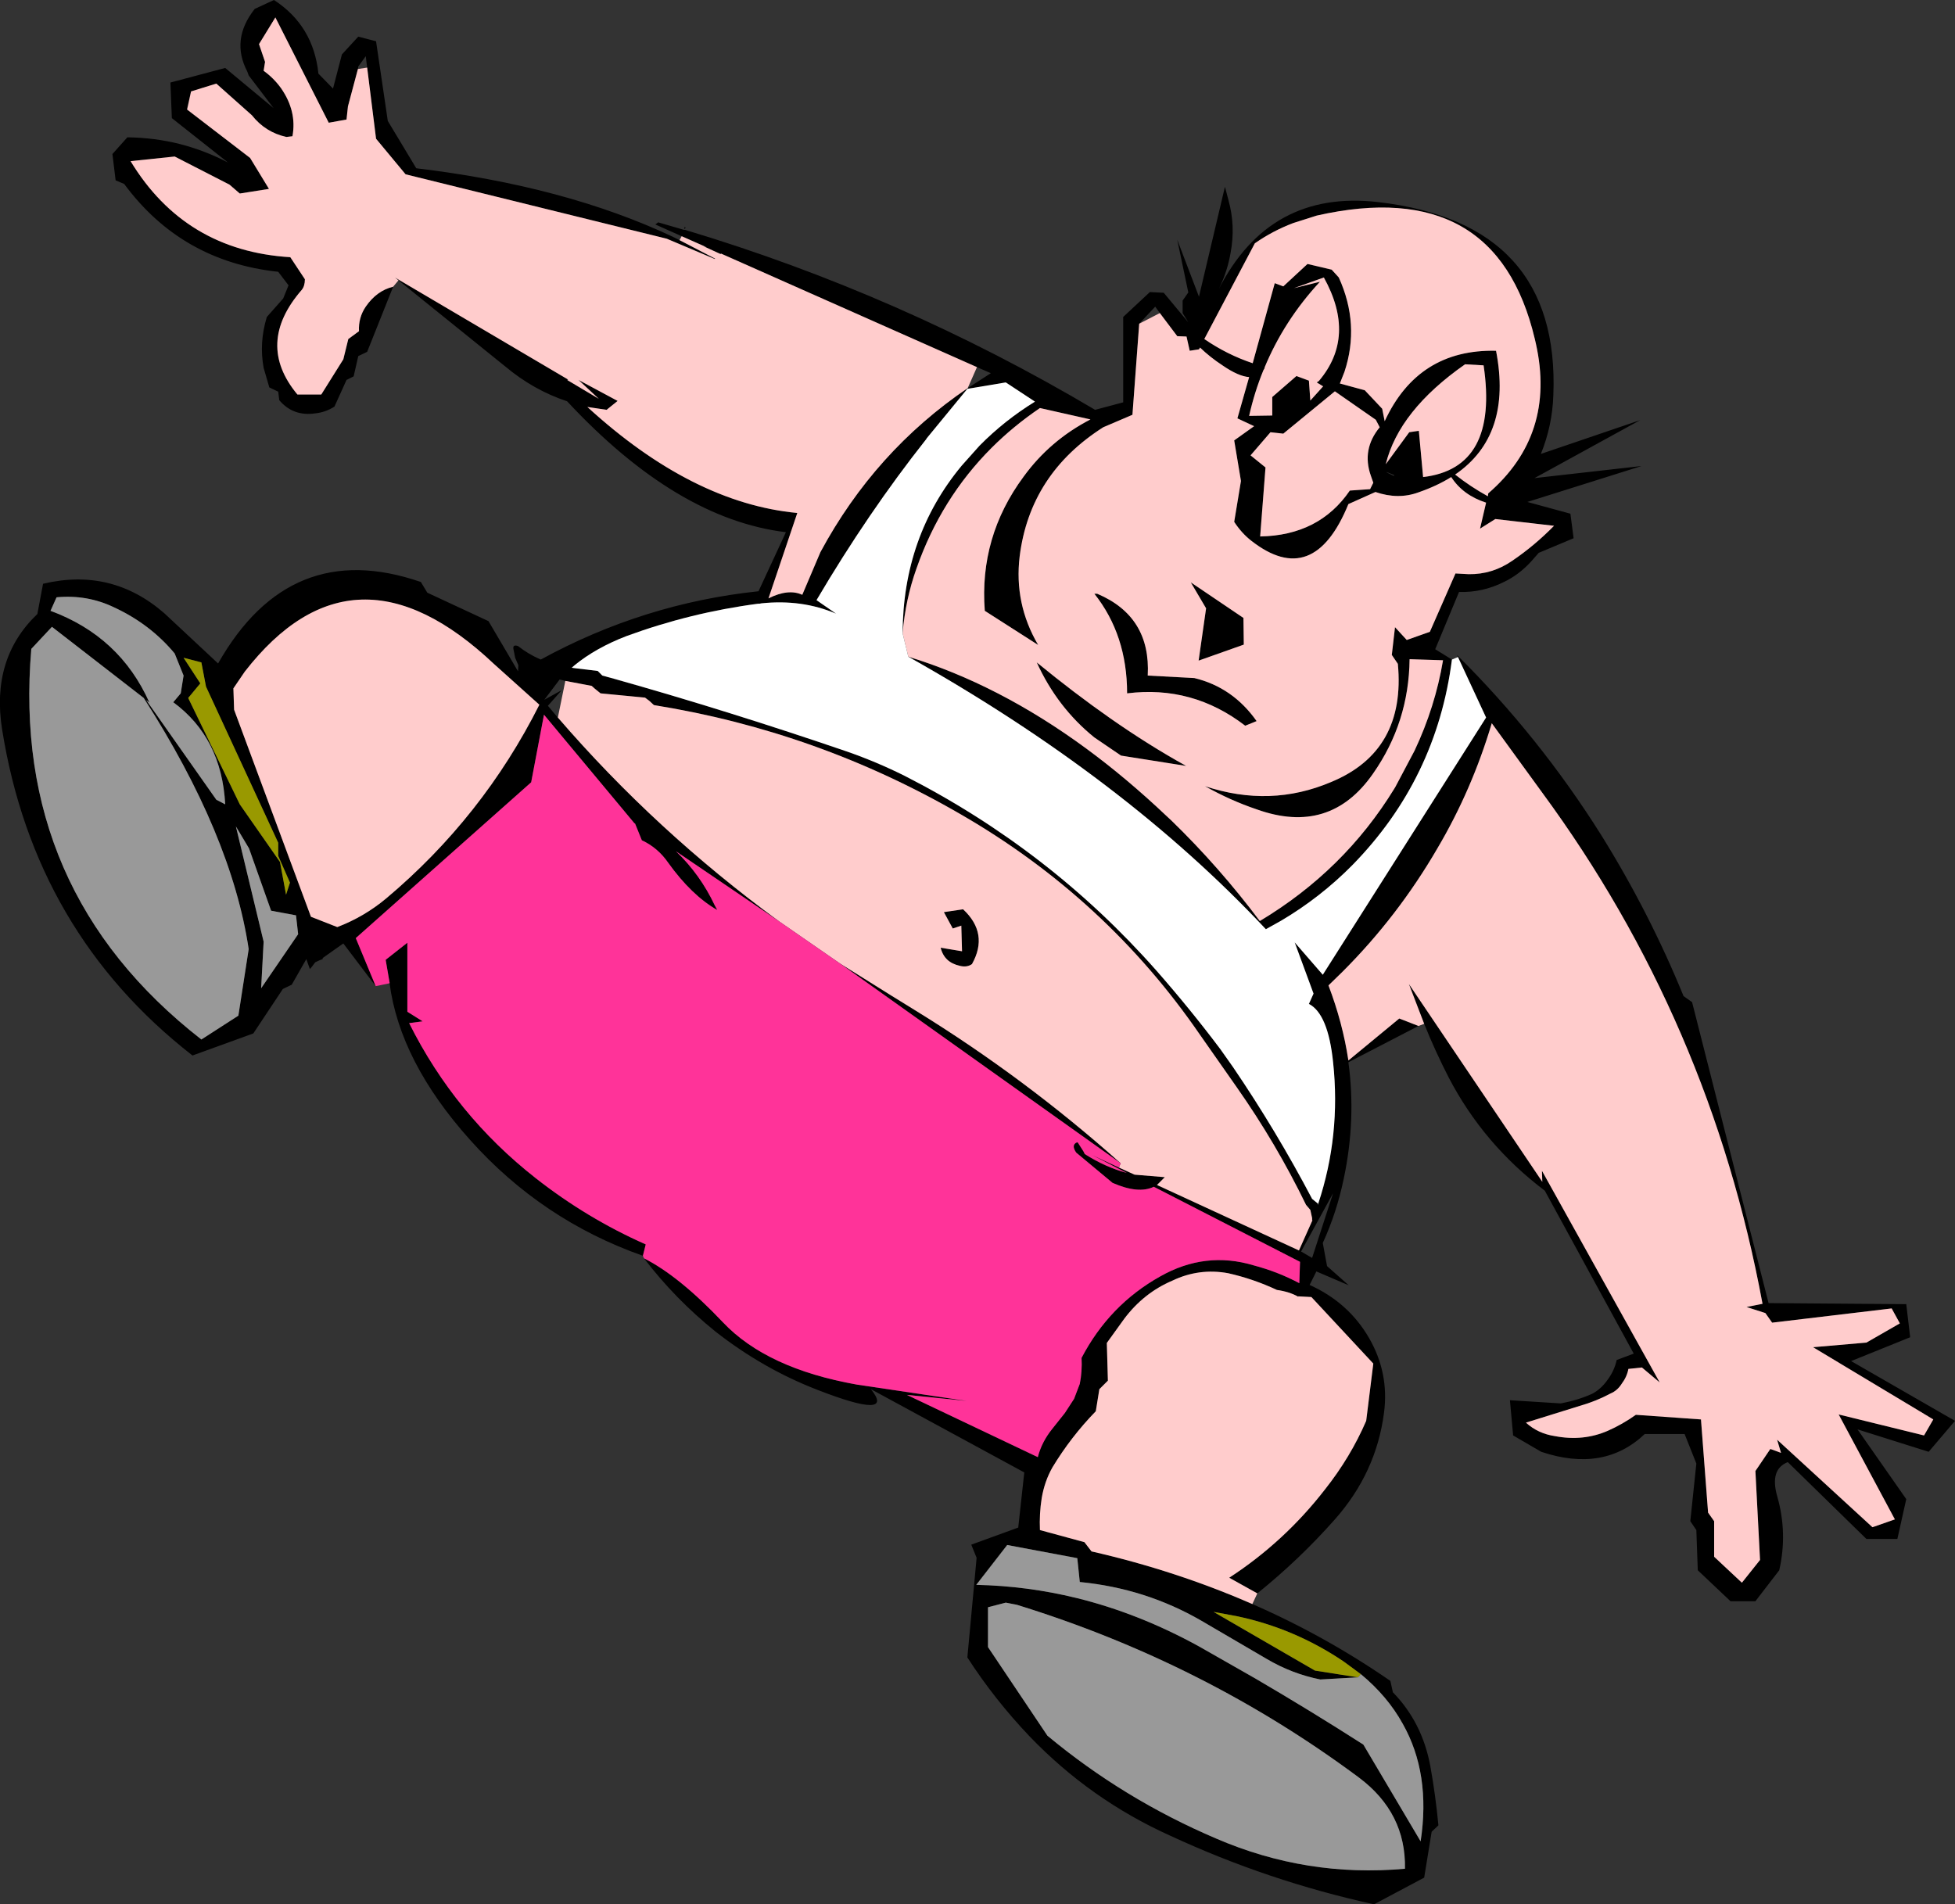 <?xml version="1.0" encoding="UTF-8" standalone="no"?>
<svg xmlns:xlink="http://www.w3.org/1999/xlink" height="267.65px" width="274.75px" xmlns="http://www.w3.org/2000/svg">
  <rect width="100%" height="100%" fill="#333333" stroke="none"/>
  <g transform="matrix(1.0, 0.0, 0.0, 1.0, 137.35, 133.8)">
    <path d="M-41.55 -100.6 L-45.25 -102.25 -44.85 -102.55 -41.25 -101.5 -41.1 -101.5 Q-10.75 -92.4 16.55 -76.2 L20.5 -77.25 20.5 -89.25 24.25 -92.75 26.2 -92.65 29.65 -88.5 28.85 -89.8 28.85 -91.55 29.65 -92.7 28.1 -100.1 31.15 -92.1 34.8 -107.55 35.3 -105.65 Q36.3 -102.05 35.6 -98.3 35.15 -95.65 33.95 -93.2 41.1 -107.15 56.3 -105.4 81.95 -102.45 80.95 -78.2 80.8 -73.95 79.2 -70.0 L93.15 -74.75 78.3 -66.6 93.35 -68.3 77.3 -63.25 83.35 -61.6 83.8 -58.15 78.9 -56.1 77.8 -54.85 Q76.1 -53.0 74.0 -52.0 71.0 -50.5 67.7 -50.6 L64.35 -42.55 66.7 -41.1 Q64.55 -24.3 52.7 -12.2 48.2 -7.65 42.7 -4.4 L40.55 -3.2 Q20.65 -24.45 -9.7 -41.5 3.05 -37.6 15.3 -28.6 20.95 -24.45 26.55 -19.15 L27.25 -18.5 Q34.0 -11.95 39.7 -4.35 51.55 -11.45 58.6 -22.95 L58.75 -23.2 61.45 -28.3 Q64.35 -34.45 65.45 -41.0 L60.75 -41.15 Q60.65 -32.25 55.6 -25.05 49.55 -16.35 39.25 -20.05 35.55 -21.3 32.0 -23.3 41.2 -20.25 49.75 -23.9 60.25 -28.25 59.1 -40.5 L58.25 -41.75 58.7 -45.65 60.35 -43.85 63.6 -45.0 67.2 -53.2 69.05 -53.1 Q72.4 -53.05 75.2 -55.0 78.3 -57.1 81.05 -59.9 L72.8 -60.85 70.65 -59.5 71.5 -63.15 Q68.25 -64.2 66.6 -66.75 64.6 -65.5 62.0 -64.6 59.15 -63.55 55.95 -64.65 L52.15 -62.95 Q47.25 -50.95 38.5 -57.8 37.15 -58.85 36.1 -60.45 L37.05 -66.2 36.1 -71.9 38.9 -73.9 36.55 -75.0 38.2 -80.8 Q36.7 -80.9 34.45 -82.45 32.7 -83.6 31.3 -84.95 L31.15 -84.7 29.85 -84.5 29.4 -86.5 28.1 -86.55 25.65 -89.8 25.0 -90.7 22.75 -88.3 21.8 -75.5 17.7 -73.75 Q7.4 -67.2 5.95 -55.6 5.15 -48.95 8.55 -43.15 L1.05 -47.95 Q0.25 -58.35 6.5 -66.8 10.2 -71.9 15.9 -74.85 L8.8 -76.45 Q5.05 -73.9 2.0 -70.85 -5.1 -63.75 -8.55 -53.9 -10.1 -49.55 -10.5 -44.8 -10.45 -58.4 -2.2 -68.35 L0.3 -71.15 Q3.8 -74.7 8.1 -77.35 L4.0 -80.05 -1.4 -79.15 -7.15 -72.15 -7.15 -72.1 -7.2 -72.05 Q-15.35 -61.75 -22.6 -49.45 L-19.85 -47.55 Q-24.65 -49.6 -30.35 -49.0 L-30.6 -48.95 -30.8 -48.95 Q-40.3 -47.7 -49.3 -44.4 -53.6 -42.75 -56.6 -40.3 L-57.0 -39.95 -56.65 -39.9 -56.25 -39.85 -53.35 -39.5 -52.7 -38.85 -51.05 -38.4 Q-34.75 -33.8 -18.25 -28.15 -14.1 -26.7 -10.2 -24.75 10.2 -14.35 25.2 2.65 29.9 8.0 34.15 13.65 L35.95 16.2 Q42.0 25.1 47.05 34.7 L47.85 35.35 47.85 35.4 47.85 35.55 47.9 35.4 Q51.1 25.8 50.0 15.5 49.3 8.7 46.6 7.3 L47.25 5.85 44.6 -1.35 48.55 3.2 71.5 -32.95 67.55 -41.45 67.4 -41.75 Q79.0 -30.25 87.7 -16.4 94.45 -5.55 99.25 6.2 L100.45 7.05 111.2 49.35 130.55 49.5 131.1 54.15 122.8 57.5 137.4 65.9 133.7 70.25 123.7 67.1 130.55 76.9 129.3 82.5 124.95 82.5 113.9 71.7 Q111.35 72.7 112.4 76.45 113.9 81.65 112.7 86.9 L109.35 91.25 105.85 91.25 101.25 86.9 101.05 81.25 100.2 80.0 101.05 71.9 99.4 67.75 93.8 67.75 Q88.05 73.2 79.25 70.25 L75.3 67.95 74.85 63.0 82.0 63.45 Q84.4 63.0 86.4 62.1 87.65 61.45 88.6 60.1 89.55 58.8 89.85 57.35 L92.25 56.45 79.75 33.55 Q71.15 27.05 66.25 17.65 64.35 13.95 62.8 10.1 L60.65 4.5 79.4 32.3 79.35 30.75 95.9 60.5 93.4 58.4 91.5 58.6 Q91.3 59.7 90.55 60.7 89.95 61.65 89.0 62.05 86.95 63.15 84.65 63.8 L77.1 66.15 Q78.8 67.7 81.2 68.05 85.15 68.8 88.6 67.3 90.65 66.4 92.55 65.05 L101.7 65.7 102.7 78.8 103.55 80.0 103.55 85.0 107.45 88.65 110.0 85.45 109.35 72.95 111.45 69.85 112.95 70.4 112.4 68.55 125.8 80.85 128.95 79.75 121.05 65.0 133.05 67.95 134.35 65.7 117.45 55.55 124.95 54.9 129.65 52.2 128.5 50.1 111.7 52.1 110.75 50.75 108.1 49.9 110.35 49.45 Q103.0 9.7 79.35 -22.45 L72.3 -32.15 Q69.5 -22.75 64.65 -14.55 59.1 -5.0 51.35 2.75 L49.35 4.7 Q51.35 9.95 52.15 15.25 L59.3 9.35 62.0 10.4 52.15 15.5 Q53.25 23.55 51.5 31.85 50.5 36.65 48.55 40.9 L49.15 44.15 52.2 46.85 47.65 44.9 46.7 46.8 Q52.15 49.25 55.05 54.25 57.9 59.2 57.15 64.8 56.05 73.2 50.25 79.75 45.25 85.4 39.35 90.15 L35.4 87.95 Q43.15 82.9 48.85 75.55 52.45 71.0 54.65 65.9 L55.65 57.85 46.95 48.5 45.1 48.4 45.1 48.45 Q43.85 47.75 42.1 47.5 38.8 45.95 35.25 45.15 31.15 44.4 27.4 46.2 23.4 47.9 20.65 51.55 L18.2 54.95 18.35 60.25 17.15 61.45 16.65 64.55 Q13.15 68.15 10.55 72.45 9.45 74.4 9.05 76.75 8.7 78.95 8.8 81.25 L15.05 82.95 16.05 84.25 Q27.9 86.95 38.65 91.65 48.85 96.1 58.05 102.45 L58.4 104.05 Q62.5 108.25 63.65 114.35 64.4 118.5 64.8 122.75 L63.85 123.65 62.8 130.1 55.75 133.85 Q40.9 130.6 27.1 124.2 15.9 119.15 7.35 110.25 2.4 105.05 -1.4 99.15 L-0.1 85.15 -0.85 83.3 5.75 80.9 6.6 73.15 -14.95 61.45 Q-11.4 65.85 -22.45 61.55 -30.1 58.6 -36.8 53.35 -42.5 48.75 -46.85 43.05 -41.9 45.55 -35.75 52.05 -29.6 58.55 -16.95 60.8 L-1.5 63.1 -9.9 62.25 8.5 71.0 Q9.05 68.85 10.55 67.0 L12.3 64.8 13.6 62.8 14.4 60.7 Q14.75 58.95 14.65 57.05 18.55 49.6 25.7 45.6 32.05 42.0 38.85 44.05 42.25 44.95 45.25 46.55 L45.35 43.55 24.8 33.0 Q22.65 34.05 19.0 32.45 L13.9 28.2 Q13.2 27.2 13.9 26.8 L14.1 26.75 14.9 28.0 15.1 28.4 Q18.0 30.25 21.0 31.05 L16.15 28.55 19.9 30.3 22.1 31.3 26.35 31.65 25.25 32.75 45.2 41.95 47.1 37.7 47.05 37.7 47.05 37.4 46.8 36.25 46.2 35.55 Q42.0 26.9 36.45 19.0 L31.3 11.65 Q18.15 -7.5 -2.25 -19.3 -22.4 -31.0 -45.45 -34.7 L-46.1 -35.3 -46.7 -35.75 -52.95 -36.35 -53.75 -37.0 -54.2 -37.4 -57.9 -38.1 -58.7 -38.3 -60.85 -35.45 -58.4 -36.8 -60.35 -34.6 -59.0 -33.0 -58.95 -32.95 Q-45.15 -16.95 -27.85 -4.3 L-42.35 -14.15 Q-38.95 -10.9 -36.9 -6.55 L-36.55 -5.9 Q-40.15 -7.95 -43.45 -12.55 -44.9 -14.65 -47.15 -15.7 L-48.1 -18.05 -48.2 -18.1 -60.9 -33.35 -62.7 -23.85 -87.35 -1.95 -84.55 4.8 -89.1 -1.2 -92.0 0.85 -92.0 1.0 -92.4 1.15 -93.05 1.45 -93.5 2.05 -93.8 2.4 -94.3 1.0 -96.35 4.6 -97.6 5.2 -101.75 11.45 -110.3 14.55 Q-132.5 -2.75 -137.05 -31.25 -138.65 -41.25 -132.1 -47.5 L-131.3 -51.75 Q-121.65 -54.05 -114.25 -47.6 L-106.7 -40.55 Q-96.6 -58.35 -78.2 -52.0 L-77.3 -50.5 -68.7 -46.5 -64.55 -39.45 -64.5 -40.3 -64.95 -41.35 -65.2 -42.6 Q-65.3 -43.25 -64.55 -43.0 -63.1 -41.85 -61.35 -41.1 -46.9 -49.0 -30.75 -50.7 L-26.9 -59.0 Q-42.25 -60.85 -57.65 -77.4 -62.35 -78.95 -66.35 -82.3 L-81.35 -94.4 -81.85 -94.8 -57.5 -80.45 -57.65 -80.4 -53.2 -77.75 -56.05 -80.4 -50.55 -77.45 -52.1 -76.2 -54.8 -76.6 Q-40.05 -63.1 -25.3 -61.7 L-29.35 -49.7 Q-26.55 -51.1 -24.6 -50.2 L-22.05 -56.2 Q-14.4 -70.4 -1.35 -79.25 L1.9 -81.35 -0.05 -82.2 -36.0 -98.15 -36.1 -98.1 -38.5 -99.2 -38.05 -99.05 -41.55 -100.6 M-47.0 42.7 Q-61.2 37.7 -71.3 26.4 -81.15 15.4 -82.6 4.4 L-82.6 4.3 -83.15 1.1 -80.1 -1.3 -80.1 8.4 -77.95 9.75 -79.85 10.0 Q-73.4 22.9 -62.05 31.8 -54.85 37.45 -46.6 41.1 L-47.0 42.7 M-82.1 -93.5 L-85.75 -84.35 -87.0 -83.75 -87.65 -80.9 -88.65 -80.4 -90.35 -76.65 Q-91.6 -75.85 -93.05 -75.7 -96.15 -75.25 -98.1 -77.55 L-98.25 -78.75 -99.5 -79.35 -100.3 -82.1 Q-100.95 -85.65 -99.85 -89.25 L-97.55 -91.85 -96.8 -93.7 -98.25 -95.6 Q-111.85 -97.05 -119.9 -107.95 L-121.1 -108.45 -121.55 -112.15 -119.45 -114.5 Q-115.6 -114.45 -112.05 -113.55 -108.55 -112.65 -105.3 -110.95 L-113.2 -117.2 -113.4 -122.2 -105.7 -124.25 -98.9 -118.6 -102.4 -123.2 -102.6 -123.75 Q-104.95 -128.25 -101.55 -132.55 L-98.85 -133.8 Q-93.3 -130.2 -92.6 -123.45 L-90.55 -121.35 -89.3 -126.15 -87.0 -128.65 -84.5 -128.0 -82.85 -116.8 -78.85 -110.15 Q-57.9 -107.65 -42.75 -100.5 L-41.85 -100.05 -36.85 -97.45 -36.9 -97.4 -43.65 -100.25 -80.35 -109.3 -84.5 -114.3 -85.75 -124.3 -85.95 -125.9 -87.0 -124.45 -87.05 -124.1 -88.45 -118.85 -88.65 -117.0 -91.15 -116.55 -98.65 -131.35 -100.95 -127.6 -100.1 -125.1 -100.3 -123.85 Q-98.9 -122.85 -97.85 -121.4 -95.6 -118.15 -96.25 -114.65 L-97.1 -114.55 Q-100.05 -115.2 -101.95 -117.6 L-106.95 -122.05 -110.5 -120.95 -111.1 -118.45 -111.05 -118.4 -102.2 -111.6 -99.55 -107.25 -103.65 -106.6 -105.1 -107.85 -112.8 -111.8 -119.0 -111.15 Q-111.35 -98.55 -96.55 -97.65 L-94.5 -94.55 Q-94.5 -93.6 -94.95 -93.05 -101.5 -85.5 -95.55 -78.35 L-92.2 -78.35 -89.1 -83.3 -88.4 -86.15 -86.9 -87.25 Q-87.0 -89.15 -85.95 -90.7 -84.4 -92.95 -82.1 -93.5 M44.4 -102.45 Q41.5 -101.35 39.0 -99.6 L31.9 -86.15 Q35.1 -83.95 38.7 -82.75 L41.8 -94.0 43.0 -93.55 46.4 -96.7 49.8 -95.9 50.8 -94.8 Q53.8 -88.2 51.6 -81.55 L50.95 -79.9 54.45 -78.95 56.9 -76.35 57.25 -74.6 Q61.95 -84.75 72.9 -84.5 75.2 -72.6 67.15 -67.1 69.3 -65.4 71.75 -64.05 L71.8 -64.45 Q81.35 -72.7 78.5 -85.5 L78.35 -86.15 Q72.9 -109.2 47.7 -103.5 L44.4 -102.45 M68.55 -82.6 Q59.25 -76.1 57.4 -68.55 L60.7 -73.05 62.05 -73.25 62.65 -66.75 Q73.3 -68.0 71.15 -82.45 L68.55 -82.6 M44.5 -93.3 L48.15 -94.2 Q43.1 -88.75 40.35 -82.1 L40.4 -82.1 40.2 -81.75 Q38.95 -78.7 38.2 -75.35 L41.45 -75.4 41.45 -78.0 44.85 -80.95 46.6 -80.3 46.8 -77.5 48.6 -79.5 47.7 -80.05 48.0 -80.25 Q53.3 -86.5 48.7 -94.8 L44.5 -93.3 M50.25 -78.8 L43.0 -72.85 41.2 -73.05 38.4 -69.8 40.5 -68.1 39.75 -58.4 Q48.05 -58.55 52.35 -64.85 L55.2 -65.05 55.65 -65.95 55.3 -66.95 Q54.0 -70.65 56.55 -73.75 L56.0 -74.8 50.25 -78.8 M58.55 -67.05 Q56.35 -67.95 58.55 -66.9 L58.55 -67.05 M16.85 -50.35 Q24.4 -47.15 23.95 -38.85 L30.5 -38.5 Q35.9 -37.2 39.25 -32.45 L37.65 -31.8 Q30.25 -37.5 21.05 -36.35 21.05 -44.55 16.45 -50.35 L16.85 -50.35 M32.15 -48.3 L30.0 -51.95 37.4 -46.95 37.45 -43.2 31.1 -40.95 32.15 -48.3 M8.35 -40.7 Q13.6 -36.4 18.6 -32.9 24.1 -29.05 29.35 -26.15 L20.2 -27.6 16.45 -30.15 Q11.25 -34.35 8.35 -40.7 M-41.2 -101.6 L-41.1 -101.95 -41.0 -101.75 -41.2 -101.6 M-132.95 -42.6 Q-135.85 -8.6 -109.05 12.3 L-103.85 8.95 -102.4 -0.4 Q-104.8 -16.45 -117.15 -35.7 L-130.05 -45.7 -132.95 -42.6 M-109.05 -40.7 L-111.55 -41.35 -109.2 -37.75 -110.9 -35.7 -103.65 -20.75 -98.0 -12.65 -97.15 -8.05 -96.6 -9.75 -98.25 -13.5 -98.25 -15.35 -108.4 -37.3 -109.05 -40.7 M-112.8 -41.95 Q-116.25 -46.1 -121.35 -48.45 -125.1 -50.25 -129.4 -49.85 L-130.25 -47.95 Q-120.5 -44.35 -116.35 -35.05 L-116.8 -35.4 -106.95 -21.4 -105.7 -20.75 Q-106.2 -30.1 -113.0 -35.1 L-111.95 -36.35 -111.55 -38.85 -112.8 -41.95 M-104.45 -34.05 L-93.65 -4.95 -89.95 -3.5 Q-86.15 -4.95 -83.05 -7.55 -69.5 -18.95 -61.55 -34.75 L-67.95 -40.5 Q-87.65 -59.1 -102.95 -39.4 L-104.55 -37.05 -104.45 -34.05 M-104.2 -17.65 L-100.3 -1.45 -100.65 5.1 -95.45 -2.5 -95.75 -5.15 -99.25 -5.8 -102.35 -14.55 -104.2 -17.65 M-2.0 -6.0 Q1.65 -2.6 -0.75 1.7 -1.45 2.2 -2.45 1.95 -3.55 1.7 -4.2 1.1 -4.9 0.45 -5.15 -0.6 L-2.15 -0.1 -2.25 -3.7 -3.45 -3.3 -4.7 -5.6 -2.0 -6.0 M-19.25 1.65 L-12.05 6.15 -8.65 8.25 Q6.7 17.7 20.15 29.7 L-19.25 1.65 M47.05 43.0 L50.0 33.9 45.5 42.1 47.05 43.0 M53.5 101.95 L48.2 102.25 Q44.2 101.45 40.65 99.35 L31.5 94.0 Q23.65 89.45 14.4 88.55 L14.05 85.2 4.2 83.35 -0.15 88.95 Q7.0 89.1 13.95 90.8 22.7 92.95 31.15 97.6 L39.05 102.1 Q46.75 106.6 54.25 111.4 L62.3 125.0 Q63.75 115.5 59.8 108.5 57.65 104.6 53.9 101.5 L51.45 99.7 Q44.55 95.05 36.45 93.35 L33.2 92.75 47.45 101.0 53.5 101.95 M4.0 91.45 L1.5 92.1 1.5 97.7 9.85 110.15 Q20.55 119.05 33.55 124.6 46.3 130.1 60.1 128.85 60.25 121.0 53.65 116.05 31.95 99.9 5.55 91.75 L4.0 91.45" fill="#000000" fill-rule="evenodd" stroke="none"/>
    <path d="M62.8 10.1 L62.0 10.4 59.3 9.35 52.15 15.25 Q51.35 9.95 49.35 4.7 L51.35 2.75 Q59.1 -5.0 64.65 -14.55 69.5 -22.75 72.3 -32.15 L79.35 -22.45 Q103.0 9.7 110.35 49.45 L108.1 49.9 110.75 50.75 111.7 52.1 128.5 50.1 129.65 52.2 124.95 54.9 117.45 55.55 134.35 65.7 133.05 67.95 121.05 65.0 128.95 79.75 125.8 80.85 112.4 68.55 112.95 70.4 111.45 69.85 109.35 72.95 110.0 85.45 107.45 88.65 103.55 85.0 103.55 80.0 102.7 78.8 101.7 65.7 92.55 65.05 Q90.65 66.4 88.6 67.3 85.15 68.8 81.2 68.05 78.8 67.7 77.1 66.15 L84.65 63.8 Q86.95 63.15 89.0 62.05 89.95 61.65 90.55 60.7 91.3 59.7 91.5 58.6 L93.4 58.4 95.9 60.5 79.35 30.75 79.4 32.3 60.65 4.5 62.8 10.1 M39.35 90.15 L38.65 91.65 Q27.9 86.95 16.05 84.25 L15.05 82.95 8.8 81.25 Q8.7 78.95 9.05 76.75 9.45 74.4 10.55 72.45 13.15 68.15 16.65 64.55 L17.15 61.45 18.35 60.25 18.2 54.95 20.65 51.55 Q23.4 47.9 27.4 46.2 31.15 44.4 35.25 45.15 38.8 45.95 42.1 47.5 43.85 47.75 45.1 48.45 L45.1 48.4 46.95 48.5 55.65 57.85 54.65 65.9 Q52.45 71.0 48.85 75.55 43.15 82.9 35.4 87.95 L39.35 90.15 M-81.35 -94.4 L-82.1 -93.5 Q-84.4 -92.95 -85.95 -90.7 -87.0 -89.15 -86.9 -87.25 L-88.4 -86.15 -89.1 -83.3 -92.2 -78.35 -95.55 -78.35 Q-101.5 -85.5 -94.95 -93.05 -94.5 -93.6 -94.5 -94.55 L-96.55 -97.65 Q-111.35 -98.55 -119.0 -111.15 L-112.8 -111.8 -105.1 -107.85 -103.65 -106.6 -99.55 -107.25 -102.2 -111.6 -111.05 -118.4 -110.5 -120.95 -106.95 -122.05 -101.95 -117.6 Q-100.05 -115.2 -97.1 -114.55 L-96.25 -114.65 Q-95.6 -118.15 -97.85 -121.4 -98.9 -122.85 -100.3 -123.85 L-100.1 -125.1 -100.95 -127.6 -98.65 -131.35 -91.15 -116.55 -88.65 -117.0 -88.45 -118.85 -87.05 -124.1 -85.75 -124.3 -84.5 -114.3 -80.35 -109.3 -43.65 -100.25 -36.9 -97.4 -36.85 -97.45 -41.85 -100.05 -41.55 -100.6 -38.05 -99.05 -38.5 -99.2 -36.1 -98.1 -36.0 -98.15 -0.05 -82.2 -1.35 -79.25 Q-14.4 -70.4 -22.05 -56.2 L-24.6 -50.2 Q-26.55 -51.1 -29.35 -49.7 L-25.3 -61.7 Q-40.05 -63.1 -54.8 -76.6 L-52.1 -76.2 -50.55 -77.45 -56.05 -80.4 -53.2 -77.75 -57.65 -80.4 -57.5 -80.45 -81.85 -94.8 -81.35 -94.4 M50.25 -78.8 L56.0 -74.8 56.55 -73.75 Q54.0 -70.65 55.3 -66.95 L55.65 -65.95 55.2 -65.05 52.35 -64.85 Q48.05 -58.55 39.75 -58.4 L40.5 -68.1 38.4 -69.8 41.2 -73.05 43.0 -72.85 50.25 -78.8 M44.5 -93.3 L48.7 -94.8 Q53.3 -86.5 48.0 -80.25 L47.7 -80.05 48.6 -79.5 46.8 -77.5 46.6 -80.3 44.85 -80.95 41.45 -78.0 41.45 -75.4 38.2 -75.35 Q38.95 -78.7 40.2 -81.75 L40.4 -82.1 40.35 -82.1 Q43.1 -88.75 48.15 -94.2 L44.5 -93.3 M68.55 -82.6 L71.15 -82.45 Q73.3 -68.0 62.65 -66.75 L62.05 -73.25 60.7 -73.05 57.4 -68.55 Q59.25 -76.1 68.55 -82.6 M44.4 -102.45 L47.7 -103.5 Q72.9 -109.2 78.35 -86.15 L78.5 -85.5 Q81.35 -72.7 71.8 -64.45 L71.75 -64.05 Q69.3 -65.4 67.15 -67.1 75.2 -72.6 72.9 -84.5 61.95 -84.75 57.25 -74.6 L56.9 -76.35 54.45 -78.95 50.95 -79.9 51.6 -81.55 Q53.8 -88.2 50.8 -94.8 L49.8 -95.9 46.4 -96.7 43.0 -93.55 41.8 -94.0 38.7 -82.75 Q35.1 -83.95 31.9 -86.15 L39.0 -99.6 Q41.5 -101.35 44.4 -102.45 M25.65 -89.8 L28.1 -86.55 29.4 -86.5 29.85 -84.5 31.15 -84.7 31.3 -84.95 Q32.7 -83.6 34.45 -82.45 36.7 -80.9 38.2 -80.8 L36.55 -75.0 38.9 -73.9 36.1 -71.9 37.05 -66.2 36.1 -60.45 Q37.15 -58.85 38.5 -57.8 47.25 -50.95 52.15 -62.95 L55.95 -64.65 Q59.15 -63.55 62.0 -64.6 64.6 -65.5 66.6 -66.75 68.25 -64.2 71.5 -63.15 L70.65 -59.5 72.8 -60.85 81.05 -59.9 Q78.3 -57.1 75.2 -55.0 72.4 -53.05 69.05 -53.1 L67.2 -53.2 63.6 -45.0 60.35 -43.85 58.7 -45.65 58.25 -41.75 59.1 -40.5 Q60.25 -28.25 49.75 -23.9 41.2 -20.25 32.0 -23.3 35.55 -21.3 39.25 -20.05 49.55 -16.35 55.6 -25.05 60.65 -32.25 60.75 -41.15 L65.45 -41.0 Q64.35 -34.45 61.45 -28.3 L58.75 -23.2 58.6 -22.95 Q51.55 -11.45 39.7 -4.35 34.0 -11.95 27.25 -18.5 L26.55 -19.15 Q20.95 -24.45 15.3 -28.6 3.05 -37.6 -9.7 -41.5 L-10.5 -44.8 Q-10.1 -49.55 -8.55 -53.9 -5.1 -63.75 2.0 -70.85 5.05 -73.9 8.8 -76.45 L15.9 -74.85 Q10.2 -71.9 6.5 -66.8 0.25 -58.35 1.05 -47.95 L8.55 -43.15 Q5.15 -48.95 5.95 -55.6 7.4 -67.2 17.7 -73.75 L21.8 -75.5 22.75 -88.3 25.65 -89.8 M8.35 -40.7 Q11.25 -34.35 16.45 -30.15 L20.2 -27.6 29.35 -26.15 Q24.1 -29.05 18.6 -32.9 13.6 -36.4 8.35 -40.7 M32.15 -48.3 L31.1 -40.95 37.45 -43.2 37.4 -46.95 30.0 -51.95 32.15 -48.3 M16.85 -50.35 L16.45 -50.35 Q21.05 -44.55 21.05 -36.35 30.25 -37.5 37.65 -31.8 L39.25 -32.45 Q35.9 -37.2 30.5 -38.5 L23.95 -38.85 Q24.4 -47.15 16.85 -50.35 M-104.45 -34.05 L-104.55 -37.05 -102.95 -39.4 Q-87.65 -59.1 -67.95 -40.5 L-61.55 -34.75 Q-69.5 -18.95 -83.05 -7.55 -86.15 -4.95 -89.95 -3.5 L-93.65 -4.95 -104.45 -34.05 M-58.95 -32.95 L-57.9 -38.1 -54.2 -37.4 -53.75 -37.0 -52.95 -36.35 -46.7 -35.75 -46.1 -35.3 -45.45 -34.7 Q-22.4 -31.0 -2.25 -19.3 18.15 -7.5 31.3 11.65 L36.45 19.0 Q42.0 26.9 46.2 35.55 L46.8 36.25 47.05 37.4 47.05 37.7 47.1 37.7 45.2 41.95 25.25 32.75 26.35 31.65 22.1 31.3 19.9 30.3 20.15 29.7 Q6.7 17.7 -8.65 8.25 L-12.05 6.15 -19.25 1.65 -27.85 -4.3 Q-45.15 -16.95 -58.95 -32.95 M-2.0 -6.0 L-4.7 -5.6 -3.45 -3.3 -2.25 -3.7 -2.15 -0.1 -5.15 -0.6 Q-4.9 0.45 -4.2 1.1 -3.55 1.7 -2.45 1.95 -1.45 2.2 -0.75 1.7 1.65 -2.6 -2.0 -6.0" fill="#ffcccc" fill-rule="evenodd" stroke="none"/>
    <path d="M66.7 -41.1 L67.55 -41.45 71.5 -32.95 48.55 3.2 44.6 -1.35 47.25 5.85 46.6 7.3 Q49.3 8.7 50.0 15.5 51.1 25.8 47.9 35.4 L47.85 35.55 47.85 35.4 47.85 35.35 47.05 34.7 Q42.0 25.1 35.95 16.2 L34.15 13.65 Q29.9 8.0 25.2 2.65 10.2 -14.35 -10.2 -24.75 -14.1 -26.7 -18.25 -28.15 -34.75 -33.8 -51.05 -38.4 L-52.7 -38.85 -53.35 -39.5 -56.25 -39.85 -56.65 -39.9 -57.0 -39.95 -56.6 -40.3 Q-53.6 -42.75 -49.3 -44.4 -40.3 -47.7 -30.8 -48.95 L-30.6 -48.95 -30.35 -49.0 Q-24.65 -49.6 -19.85 -47.55 L-22.6 -49.45 Q-15.35 -61.75 -7.2 -72.05 L-7.15 -72.1 -7.15 -72.15 -1.4 -79.15 4.0 -80.05 8.1 -77.35 Q3.8 -74.7 0.3 -71.15 L-2.2 -68.35 Q-10.45 -58.4 -10.5 -44.8 L-9.7 -41.5 Q20.65 -24.45 40.55 -3.2 L42.7 -4.4 Q48.2 -7.65 52.7 -12.2 64.55 -24.3 66.7 -41.1" fill="#ffffff" fill-rule="evenodd" stroke="none"/>
    <path d="M-109.05 -40.7 L-108.4 -37.3 -98.25 -15.35 -98.25 -13.5 -96.6 -9.75 -97.15 -8.05 -98.0 -12.65 -103.65 -20.75 -110.9 -35.7 -109.2 -37.75 -111.55 -41.35 -109.05 -40.7 M53.9 101.5 L53.5 101.95 47.45 101.0 33.2 92.75 36.45 93.35 Q44.55 95.05 51.45 99.7 L53.9 101.5" fill="#999900" fill-rule="evenodd" stroke="none"/>
    <path d="M-132.95 -42.6 L-130.05 -45.7 -117.15 -35.7 Q-104.8 -16.45 -102.4 -0.4 L-103.85 8.95 -109.05 12.3 Q-135.85 -8.6 -132.95 -42.6 M-112.8 -41.95 L-111.55 -38.85 -111.95 -36.35 -113.0 -35.1 Q-106.2 -30.1 -105.7 -20.75 L-106.95 -21.4 -116.8 -35.4 -116.35 -35.05 Q-120.5 -44.35 -130.25 -47.95 L-129.4 -49.85 Q-125.1 -50.25 -121.35 -48.45 -116.25 -46.1 -112.8 -41.95 M-104.2 -17.65 L-102.35 -14.55 -99.25 -5.8 -95.75 -5.15 -95.45 -2.5 -100.65 5.1 -100.3 -1.45 -104.2 -17.65 M53.9 101.5 Q57.65 104.6 59.8 108.5 63.75 115.5 62.3 125.0 L54.25 111.4 Q46.75 106.6 39.05 102.1 L31.15 97.6 Q22.7 92.95 13.95 90.8 7.0 89.1 -0.15 88.95 L4.2 83.35 14.05 85.2 14.4 88.55 Q23.65 89.45 31.5 94.0 L40.65 99.35 Q44.2 101.45 48.2 102.25 L53.5 101.95 53.9 101.5 M4.0 91.45 L5.55 91.75 Q31.95 99.9 53.65 116.05 60.25 121.0 60.1 128.85 46.3 130.1 33.55 124.6 20.55 119.05 9.85 110.15 L1.5 97.7 1.5 92.1 4.0 91.45" fill="#999999" fill-rule="evenodd" stroke="none"/>
    <path d="M-46.85 43.05 L-47.0 42.7 -46.6 41.1 Q-54.85 37.45 -62.05 31.8 -73.4 22.9 -79.85 10.0 L-77.95 9.75 -80.1 8.4 -80.1 -1.3 -83.15 1.1 -82.6 4.3 -82.6 4.4 -84.55 4.8 -87.35 -1.95 -62.7 -23.85 -60.9 -33.35 -48.2 -18.1 -48.1 -18.05 -47.15 -15.7 Q-44.9 -14.65 -43.45 -12.55 -40.15 -7.95 -36.55 -5.9 L-36.9 -6.55 Q-38.95 -10.9 -42.35 -14.15 L-27.85 -4.3 -19.25 1.65 20.15 29.7 19.9 30.3 16.15 28.55 21.0 31.05 Q18.0 30.25 15.1 28.4 L14.9 28.0 14.1 26.75 13.9 26.8 Q13.2 27.2 13.9 28.2 L19.0 32.45 Q22.65 34.05 24.8 33.0 L45.35 43.55 45.25 46.55 Q42.25 44.95 38.85 44.05 32.05 42.0 25.7 45.6 18.55 49.6 14.65 57.05 14.75 58.95 14.4 60.7 L13.6 62.8 12.3 64.8 10.55 67.0 Q9.05 68.85 8.5 71.0 L-9.9 62.25 -1.5 63.1 -16.95 60.8 Q-29.6 58.55 -35.75 52.05 -41.9 45.55 -46.85 43.05" fill="#ff3399" fill-rule="evenodd" stroke="none"/>
  </g>
</svg>
